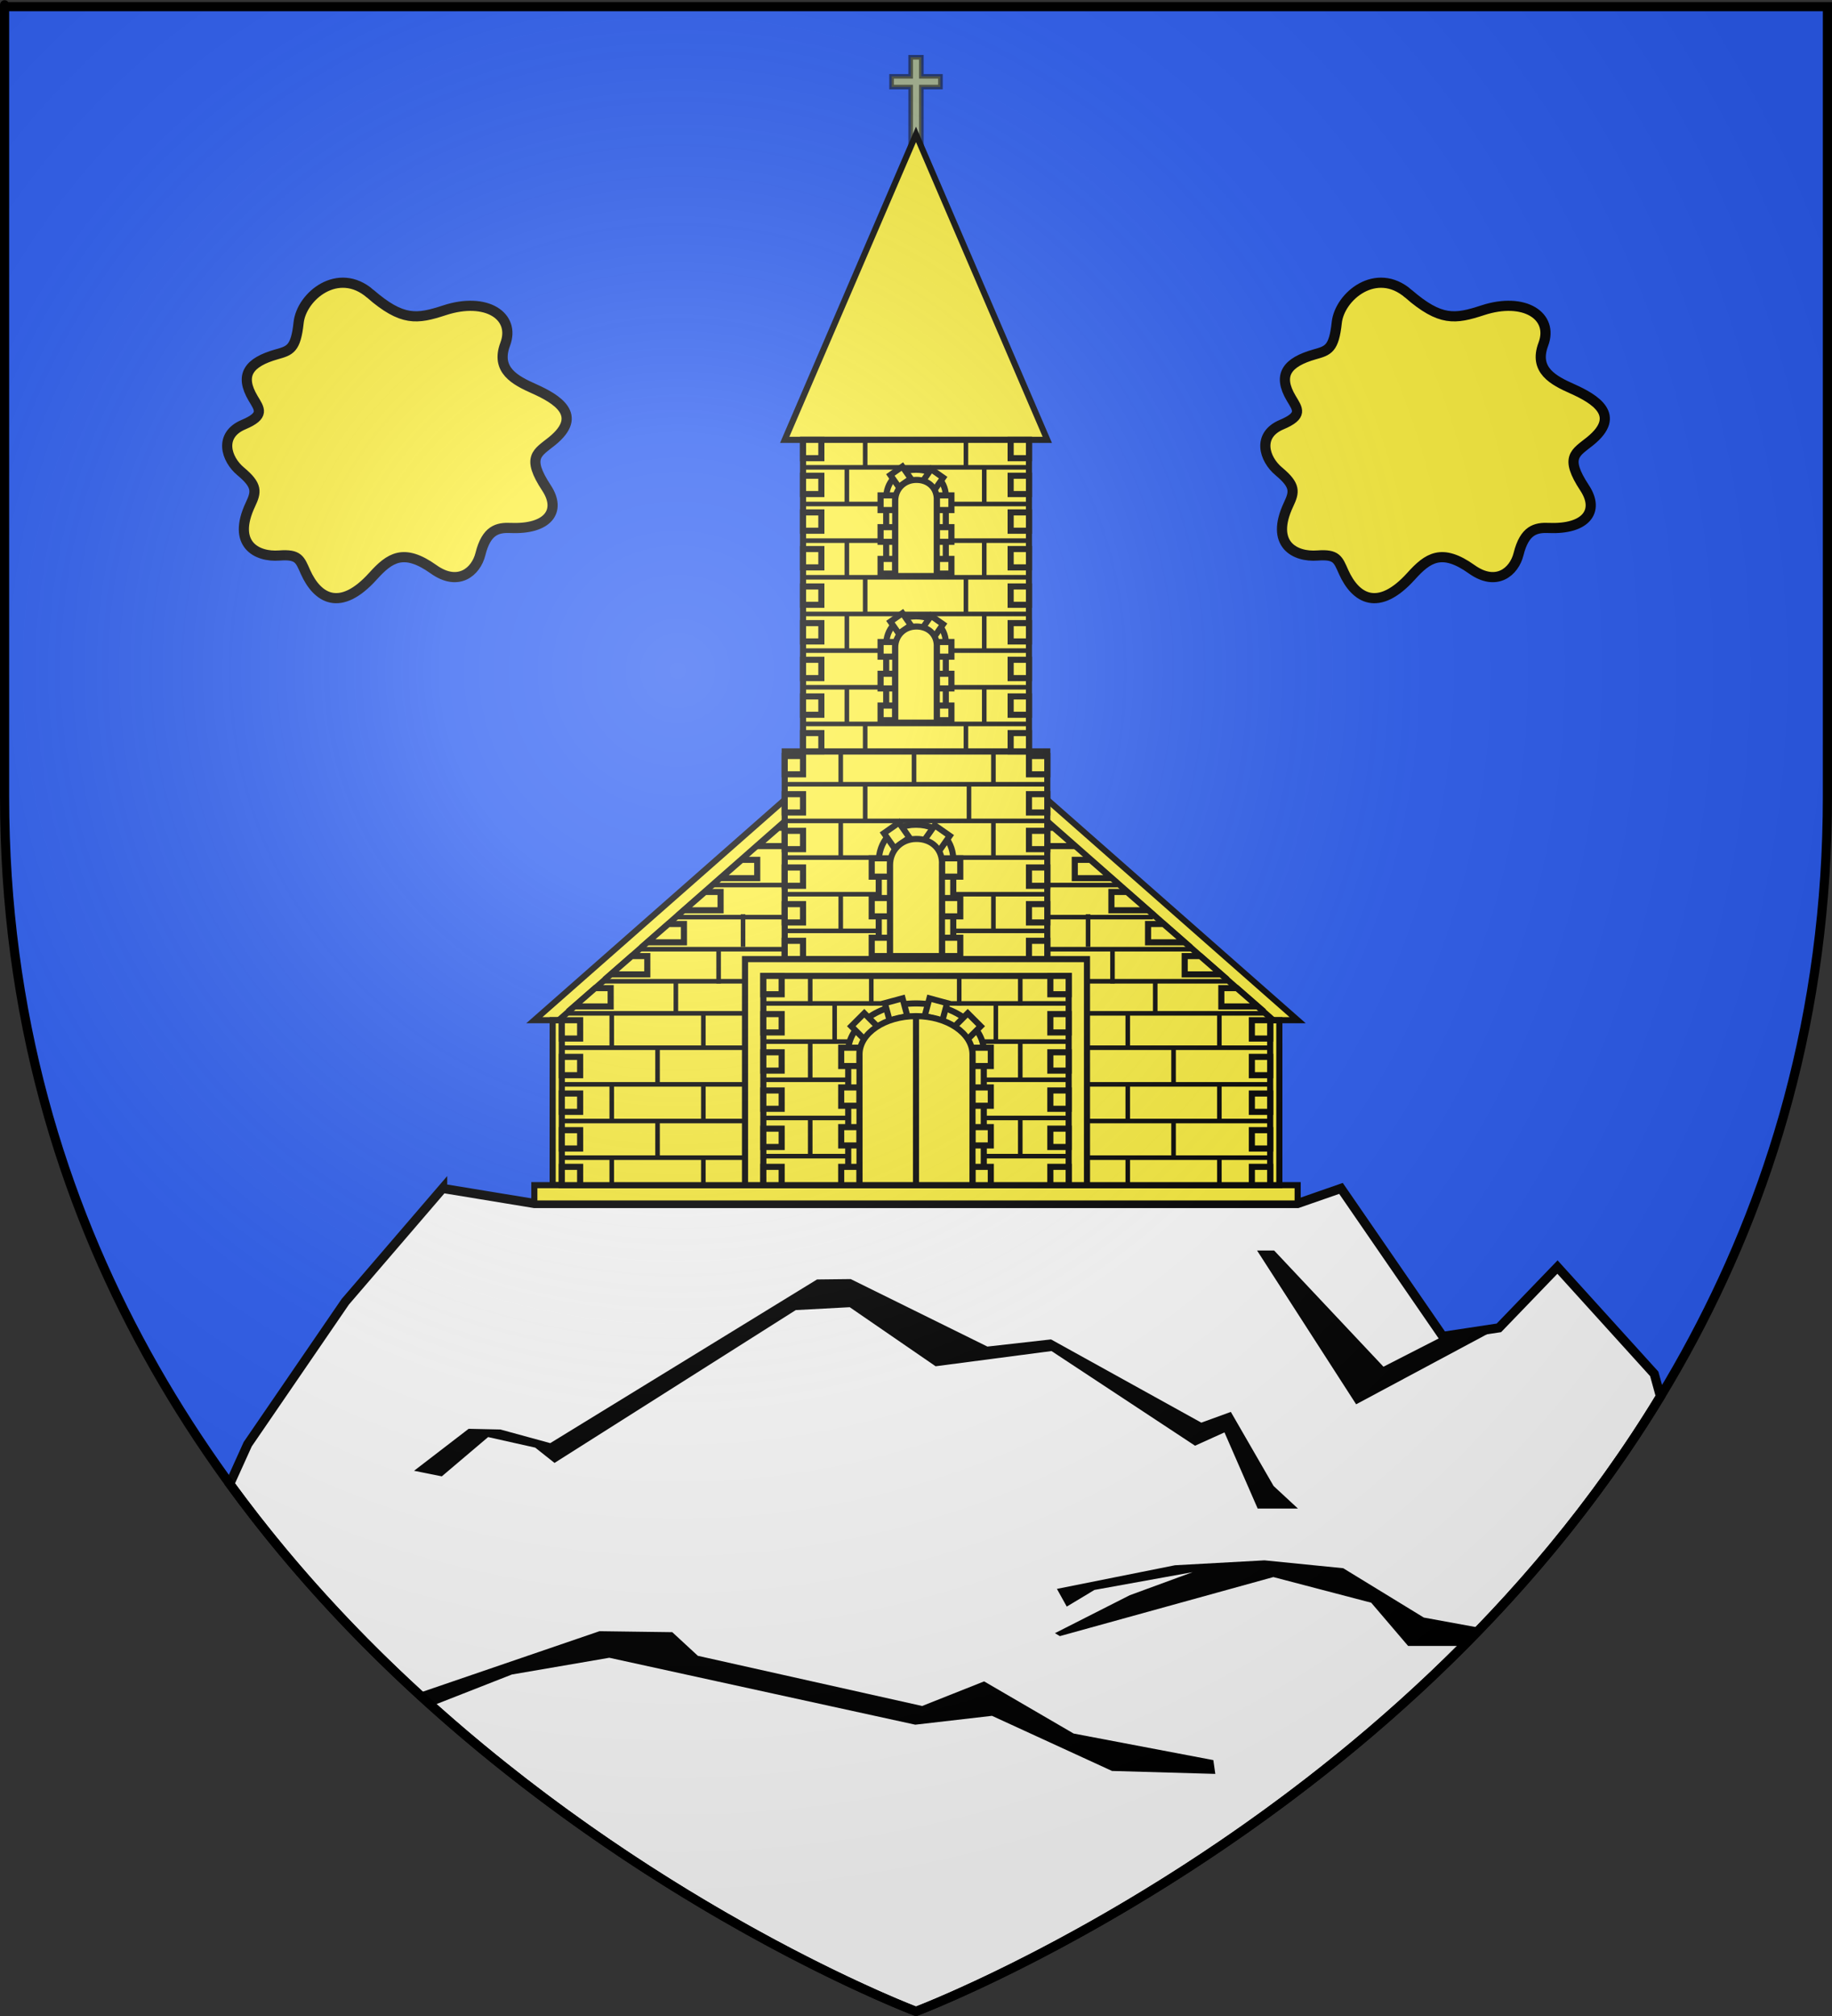 <?xml version="1.0" encoding="UTF-8" standalone="no"?>
<svg
   xmlns:dc="http://purl.org/dc/elements/1.1/"
   xmlns:cc="http://creativecommons.org/ns#"
   xmlns:rdf="http://www.w3.org/1999/02/22-rdf-syntax-ns#"
   xmlns:svg="http://www.w3.org/2000/svg"
   xmlns="http://www.w3.org/2000/svg"
   xmlns:xlink="http://www.w3.org/1999/xlink"
   xmlns:sodipodi="http://sodipodi.sourceforge.net/DTD/sodipodi-0.dtd"
   xmlns:inkscape="http://www.inkscape.org/namespaces/inkscape"
   height="660"
   width="600"
   version="1.0"
   id="svg2"
   sodipodi:version="0.32"
   inkscape:version="0.47pre1"
   sodipodi:docname="Blason ville fr Domptail-en-l'Air (Meurthe-et-Moselle).svg"
   inkscape:export-filename="/Users/olivier/Desktop/Blason Rouge/Blason_Vide_3D.png"
   inkscape:export-xdpi="144"
   inkscape:export-ydpi="144"
   inkscape:output_extension="org.inkscape.output.svg.inkscape">
  <rect width="100%" height="100%" fill="#333333" stroke="none"/>
  <sodipodi:namedview
     inkscape:window-height="706"
     inkscape:window-width="1366"
     inkscape:pageshadow="2"
     inkscape:pageopacity="0.0"
     guidetolerance="10.0"
     gridtolerance="10.0"
     objecttolerance="10.0"
     borderopacity="1.0"
     bordercolor="#666666"
     pagecolor="#ffffff"
     id="base"
     showgrid="false"
     height="660px"
     inkscape:zoom="0.69545455"
     inkscape:cx="300"
     inkscape:cy="330"
     inkscape:window-x="-8"
     inkscape:window-y="-8"
     inkscape:current-layer="layer3"
     inkscape:object-nodes="true"
     inkscape:window-maximized="1"
     inkscape:snap-global="true" />
  <desc
     id="desc4">Flag of Canton of Valais (Wallis)</desc>
  <defs
     id="defs6">
    <linearGradient
       id="linearGradient2893">
      <stop
         style="stop-color:white;stop-opacity:0.314;"
         offset="0"
         id="stop2895" />
      <stop
         id="stop2897"
         offset="0.19"
         style="stop-color:white;stop-opacity:0.251;" />
      <stop
         style="stop-color:#6b6b6b;stop-opacity:0.125;"
         offset="0.6"
         id="stop2901" />
      <stop
         style="stop-color:black;stop-opacity:0.125;"
         offset="1"
         id="stop2899" />
    </linearGradient>
    <radialGradient
       inkscape:collect="always"
       xlink:href="#linearGradient2893"
       id="radialGradient3163"
       gradientUnits="userSpaceOnUse"
       gradientTransform="matrix(1.353,0,0,1.349,-77.629,-85.747)"
       cx="221.445"
       cy="226.331"
       fx="221.445"
       fy="226.331"
       r="300" />
    <g
       id="f">
      <rect
         id="rect1964"
         style="fill:#28166f"
         y="-30"
         x="-50"
         height="60"
         width="100" />
      <g
         id="g1966"
         style="fill:#ffffff"
         transform="translate(0,-20)">
        <path
           id="path1968"
           d="M -1.212,27.818 C -1.212,22.175 -2.091,20.471 -4.542,13.98 C -5.709,10.888 -5.024,7.103 -2.858,3.601 C -2.082,2.346 -1.114,1.214 0,0 C 1.114,1.214 2.082,2.346 2.858,3.601 C 5.024,7.103 5.709,10.888 4.542,13.98 C 2.091,20.471 1.212,22.175 1.212,27.818 L -1.212,27.818 z" />
        <path
           id="rwi"
           d="M 2.922,27.672 C 2.922,21.721 5.239,17.829 8.501,16.66 C 9.949,16.141 11.808,16.387 13.519,18.107 C 15.638,20.236 16.255,26.1 10.036,27.228 C 10.694,26.272 10.655,24.147 9.322,23.441 C 8.331,22.916 7.209,23.188 6.646,23.564 C 5.822,24.116 4.917,25.67 4.967,27.672 L 2.922,27.672 z" />
        <path
           id="path1971"
           d="M 1.777,30.183 C 1.79,32.191 2.795,33.518 4.516,34.257 C 4.295,34.955 3.257,36.378 1.831,36.281 C 1.55,37.787 1.282,38.632 0,40 C -1.282,38.632 -1.55,37.787 -1.831,36.281 C -3.257,36.378 -4.295,34.955 -4.516,34.257 C -2.795,33.518 -1.79,32.191 -1.777,30.183 L 1.777,30.183 z" />
        <use
           xlink:href="#rwi"
           height="400"
           width="800"
           y="0"
           x="0"
           id="use1973"
           transform="scale(-1,1)" />
        <rect
           id="rect1975"
           y="27.331"
           x="-7.923"
           height="3.218"
           width="15.846" />
      </g>
    </g>
    <radialGradient
       r="300"
       fy="226.331"
       fx="221.445"
       cy="226.331"
       cx="221.445"
       gradientTransform="matrix(1.353,0,0,1.349,-77.629,-85.747)"
       gradientUnits="userSpaceOnUse"
       id="radialGradient3163-1"
       xlink:href="#linearGradient2893-48"
       inkscape:collect="always" />
    <linearGradient
       id="linearGradient2893-48">
      <stop
         id="stop2895-82"
         offset="0"
         style="stop-color:white;stop-opacity:0.314;" />
      <stop
         style="stop-color:white;stop-opacity:0.251;"
         offset="0.19"
         id="stop2897-4" />
      <stop
         id="stop2901-5"
         offset="0.6"
         style="stop-color:#6b6b6b;stop-opacity:0.125;" />
      <stop
         id="stop2899-5"
         offset="1"
         style="stop-color:black;stop-opacity:0.125;" />
    </linearGradient>
    <radialGradient
       inkscape:collect="always"
       xlink:href="#linearGradient2893-48"
       id="radialGradient4527"
       gradientUnits="userSpaceOnUse"
       gradientTransform="matrix(1.353,0,0,1.349,-77.629,-85.747)"
       cx="221.445"
       cy="226.331"
       fx="221.445"
       fy="226.331"
       r="300" />
  </defs>
  <g
     inkscape:groupmode="layer"
     id="layer3"
     inkscape:label="Fond écu"
     style="display:inline">
    <path
       id="path2855"
       style="fill:#2b5df2;fill-opacity:1;fill-rule:evenodd;stroke:none"
       d="m 300,658.5 c 0,0 298.5,-112.32 298.5,-397.772 0,-285.452 0,-258.552 0,-258.552 l -597,0 0,258.552 C 1.5,546.18 300,658.5 300,658.5 z"
       sodipodi:nodetypes="cccccc" />
    <path
       style="fill:#ffffff;stroke:#000000;stroke-width:3;stroke-linecap:butt;stroke-linejoin:miter;stroke-miterlimit:4;stroke-opacity:1;stroke-dasharray:none"
       d="m 144.969,389.062 -31.875,37.094 -31.969,46.656 -5.875,13 C 163.644,607.194 300,658.5 300,658.5 c 0,0 157.654,-59.348 243.812,-201.344 l -2.031,-7.375 -31.688,-34.969 -19.188,19.906 L 472.531,437.5 439.188,389.062 425,394 l -125,0 -125,0 -30.031,-4.938 z"
       id="path2903" />
    <path
       style="fill:#000000;stroke:none"
       d="m 135.611,481.504 17.874,-13.739 10.409,0.227 16.317,4.462 87.377,-53.585 11.024,-0.125 44.772,22.099 20.837,-2.344 49.222,27.248 9.669,-3.516 13.999,24.254 7.976,7.389 -13.185,0 -10.874,-24.936 -9.638,4.361 -47.009,-30.99 -37.956,4.98 -28.127,-19.337 -17.675,0.944 -79.012,50.037 -6.326,-5.009 -15.42,-3.455 -15.17,12.858 -9.082,-1.823 z"
       id="path3680"
       sodipodi:nodetypes="cccccccccccccccccccccccc" />
    <path
       style="fill:#000000;stroke:none"
       d="m 136.64,554.45 59.695,-20.427 23.842,0.322 8.377,7.733 73.459,16.432 20.298,-8.055 29.319,17.076 45.751,8.699 0.644,4.511 -33.83,-0.967 -39.307,-18.043 -25.131,2.9 -100.201,-21.909 -31.897,5.477 -26.335,10.325 -4.684,-4.074 z"
       id="path3682"
       sodipodi:nodetypes="cccccccccccccccc" />
    <path
       style="fill:#000000;stroke:none"
       d="m 346.153,520.169 3.222,5.799 9.069,-5.453 32.172,-5.824 -20.596,7.547 -24.51,12.429 1.611,0.967 69.915,-19.331 32.047,8.392 12.094,14.161 17.654,0 6.137,-5.884 -18.653,-3.413 -26.403,-16.155 -25.775,-2.578 -29.319,1.611 -38.663,7.733 z"
       id="path3684"
       sodipodi:nodetypes="ccccccccccccccccc" />
    <path
       style="fill:#000000;stroke:none;stroke-width:1px;stroke-linecap:butt;stroke-linejoin:miter;stroke-opacity:1"
       d="m 490.906,434.719 -46.758,25.023 -32.444,-50.344 5.594,0 35.8,38.038 19.433,-9.936 18.375,-2.781 z"
       id="path3689" />
  </g>
  <g
     inkscape:groupmode="layer"
     id="layer4"
     inkscape:label="Meubles">
    <path
       style="display:inline;fill:#fcef3c;stroke:#000000;stroke-width:3.328;stroke-linecap:butt;stroke-linejoin:miter;stroke-miterlimit:4;stroke-opacity:1;stroke-dasharray:none"
       d="m 121.253,96.16 c 10.496,9.063 15.273,8.383 24.358,5.413 13.628,-4.456 23.325,1.886 19.846,11.116 -3.21,8.517 3.314,11.843 9.473,14.595 7.356,3.287 16.393,8.627 5.864,17.141 -4.762,3.851 -8.527,5.125 -1.804,15.336 5.023,7.631 0.32,13.589 -11.728,13.081 -4.296,-0.181 -7.945,0.643 -9.924,8.57 -1.434,5.747 -7.232,10.736 -15.336,4.962 -9.806,-6.987 -14.38,-3.795 -19.847,2.255 -10.765,11.914 -18.195,7.318 -22.102,-1.353 -1.836,-4.077 -2.24,-5.897 -8.57,-5.413 -7.428,0.568 -15.59,-3.688 -9.472,-16.69 1.926,-4.093 2.406,-6.189 -3.157,-10.826 -4.901,-4.084 -7.21,-11.912 0.902,-15.336 7.091,-2.993 5.237,-5.081 3.158,-8.57 -4.588,-7.698 -1.436,-11.847 7.668,-14.434 4.369,-1.242 6.279,-1.691 7.217,-10.375 0.938,-8.684 12.96,-18.536 23.456,-9.472 z"
       id="path4522"
       sodipodi:nodetypes="csssssssssssssssssz" />
    <use
       height="660"
       width="600"
       transform="translate(340,7.6744777e-7)"
       id="use4757"
       xlink:href="#path4522"
       y="0"
       x="0"
       style="display:inline" />
    <g
       style="display:inline"
       id="g4545">
      <path
         id="rect2879"
         d="m 298.25,18.75 0,6.25 -6.25,0 0,3.5 6.25,0 0,5.469 0,15.219 3.5,0 0,-15.219 0,-5.469 6.25,0 0,-3.5 -6.25,0 0,-6.25 -3.5,0 z"
         style="opacity:0.559;fill:#fcef3c;fill-opacity:1;stroke:#000000;stroke-width:1.5;stroke-miterlimit:4;stroke-opacity:1;stroke-dasharray:none" />
      <path
         id="rect2886"
         d="m 300,44 -43,100 43,0 43,0 -43,-100 z"
         style="opacity:0.99;fill:#fcef3c;fill-opacity:1;stroke:#000000;stroke-width:2;stroke-miterlimit:4;stroke-opacity:1;stroke-dasharray:none" />
      <path
         sodipodi:nodetypes="cccc"
         style="fill:#fcef3c;fill-opacity:1;stroke:#000000;stroke-width:2;stroke-miterlimit:4;stroke-opacity:1;stroke-dasharray:none;opacity:1"
         d="m 300,224 -125,110 125,0 0,-110 z"
         id="path2901" />
      <path
         id="path2899"
         d="m 300,334 -119,0 0,54 119,0 0,-54 z"
         style="fill:#fcef3c;fill-opacity:1;stroke:#000000;stroke-width:2;stroke-miterlimit:4;stroke-opacity:1;stroke-dasharray:none;opacity:1"
         sodipodi:nodetypes="ccccc" />
      <path
         id="path2895"
         d="M 175 388 L 175 394 L 300 394 L 425 394 L 425 388 L 300 388 L 175 388 z "
         style="opacity:1;fill:#fcef3c;fill-opacity:1;stroke:#000000;stroke-width:2;stroke-miterlimit:4;stroke-opacity:1;stroke-dasharray:none" />
      <path
         id="path3813"
         d="M 275.688,252.438 183,334 l 1,0 0,54 91.688,0 0,-135.562 z"
         style="fill:#fcef3c;fill-opacity:1;stroke:#000000;stroke-width:2;stroke-miterlimit:4;stroke-opacity:1;stroke-dasharray:none;opacity:1" />
      <path
         style="fill:#fcef3c;fill-opacity:1;stroke:#000000;stroke-width:2;stroke-miterlimit:4;stroke-opacity:1;stroke-dasharray:none;opacity:1"
         d="m 254.9,271 5.1,0 0,6 -12,0 6.9,-6 z"
         id="path3811"
         sodipodi:nodetypes="ccccc" />
      <path
         sodipodi:nodetypes="ccccc"
         id="rect2978"
         d="m 194.9,323.5 5.1,0 0,6 -12,0 6.9,-6 z"
         style="fill:#fcef3c;fill-opacity:1;stroke:#000000;stroke-width:2;stroke-miterlimit:4;stroke-opacity:1;stroke-dasharray:none;opacity:1" />
      <path
         sodipodi:nodetypes="ccccc"
         id="rect2980"
         d="m 206.9,313 5.1,0 0,6 -12,0 6.9,-6 z"
         style="fill:#fcef3c;fill-opacity:1;stroke:#000000;stroke-width:2;stroke-miterlimit:4;stroke-opacity:1;stroke-dasharray:none;opacity:1" />
      <path
         sodipodi:nodetypes="ccccc"
         id="rect2982"
         d="m 218.9,302.5 5.1,0 0,6 -12,0 6.9,-6 z"
         style="fill:#fcef3c;fill-opacity:1;stroke:#000000;stroke-width:2;stroke-miterlimit:4;stroke-opacity:1;stroke-dasharray:none;opacity:1" />
      <path
         sodipodi:nodetypes="ccccc"
         id="rect2984"
         d="m 230.9,292 5.1,0 0,6 -12,0 6.9,-6 z"
         style="fill:#fcef3c;fill-opacity:1;stroke:#000000;stroke-width:2;stroke-miterlimit:4;stroke-opacity:1;stroke-dasharray:none;opacity:1" />
      <path
         sodipodi:nodetypes="ccccc"
         id="rect2986"
         d="m 242.9,281.5 5.1,0 0,6 -12,0 6.9,-6 z"
         style="fill:#fcef3c;fill-opacity:1;stroke:#000000;stroke-width:2;stroke-miterlimit:4;stroke-opacity:1;stroke-dasharray:none;opacity:1" />
      <path
         id="rect4713"
         d="m 184,382 6,0 0,6 -6,0 0,-6 z"
         style="fill:#fcef3c;fill-opacity:1;stroke:#000000;stroke-width:2;stroke-miterlimit:4;stroke-opacity:1;stroke-dasharray:none;opacity:1" />
      <path
         id="rect4715"
         d="m 184,370 6,0 0,6 -6,0 0,-6 z"
         style="fill:#fcef3c;fill-opacity:1;stroke:#000000;stroke-width:2;stroke-miterlimit:4;stroke-opacity:1;stroke-dasharray:none;opacity:1" />
      <path
         id="rect4717"
         d="m 184,358 6,0 0,6 -6,0 0,-6 z"
         style="fill:#fcef3c;fill-opacity:1;stroke:#000000;stroke-width:2;stroke-miterlimit:4;stroke-opacity:1;stroke-dasharray:none;opacity:1" />
      <path
         id="rect4719"
         d="m 184,346 6,0 0,6 -6,0 0,-6 z"
         style="fill:#fcef3c;fill-opacity:1;stroke:#000000;stroke-width:2;stroke-miterlimit:4;stroke-opacity:1;stroke-dasharray:none;opacity:1" />
      <path
         id="rect4721"
         d="m 184,334 6,0 0,6 -6,0 0,-6 z"
         style="fill:#fcef3c;fill-opacity:1;stroke:#000000;stroke-width:2;stroke-miterlimit:4;stroke-opacity:1;stroke-dasharray:none;opacity:1" />
      <path
         id="path3840"
         d="m 300,224 125,110 -125,0 0,-110 z"
         style="fill:#fcef3c;fill-opacity:1;stroke:#000000;stroke-width:2;stroke-miterlimit:4;stroke-opacity:1;stroke-dasharray:none;opacity:1"
         sodipodi:nodetypes="cccc" />
      <path
         sodipodi:nodetypes="ccccc"
         style="fill:#fcef3c;fill-opacity:1;stroke:#000000;stroke-width:2;stroke-miterlimit:4;stroke-opacity:1;stroke-dasharray:none;opacity:1"
         d="m 300,334 119,0 0,54 -119,0 0,-54 z"
         id="path3842" />
      <path
         style="fill:#fcef3c;fill-opacity:1;stroke:#000000;stroke-width:2;stroke-miterlimit:4;stroke-opacity:1;stroke-dasharray:none;opacity:1"
         d="M 324.312,252.438 417,334 l -1,0 0,54 -91.688,0 0,-135.562 z"
         id="path3846" />
      <rect
         y="310"
         x="209.055"
         height="1.5"
         width="181.71"
         id="rect4268"
         style="fill:#000000;fill-opacity:1;stroke:none" />
      <path
         sodipodi:nodetypes="ccccc"
         id="path3848"
         d="m 345.1,271 -5.1,0 0,6 12,0 -6.9,-6 z"
         style="fill:#fcef3c;fill-opacity:1;stroke:#000000;stroke-width:2;stroke-miterlimit:4;stroke-opacity:1;stroke-dasharray:none;opacity:1" />
      <path
         style="fill:#fcef3c;fill-opacity:1;stroke:#000000;stroke-width:2;stroke-miterlimit:4;stroke-opacity:1;stroke-dasharray:none;opacity:1"
         d="m 405.1,323.5 -5.1,0 0,6 12,0 -6.9,-6 z"
         id="path3850"
         sodipodi:nodetypes="ccccc" />
      <path
         style="fill:#fcef3c;fill-opacity:1;stroke:#000000;stroke-width:2;stroke-miterlimit:4;stroke-opacity:1;stroke-dasharray:none;opacity:1"
         d="m 393.1,313 -5.1,0 0,6 12,0 -6.9,-6 z"
         id="path3852"
         sodipodi:nodetypes="ccccc" />
      <path
         style="fill:#fcef3c;fill-opacity:1;stroke:#000000;stroke-width:2;stroke-miterlimit:4;stroke-opacity:1;stroke-dasharray:none;opacity:1"
         d="m 381.1,302.5 -5.1,0 0,6 12,0 -6.9,-6 z"
         id="path3854"
         sodipodi:nodetypes="ccccc" />
      <rect
         style="fill:#000000;fill-opacity:1;stroke:none"
         id="rect4270"
         width="156.42"
         height="1.5"
         x="221.232"
         y="299.5" />
      <path
         style="fill:#fcef3c;fill-opacity:1;stroke:#000000;stroke-width:2;stroke-miterlimit:4;stroke-opacity:1;stroke-dasharray:none;opacity:1"
         d="m 369.1,292 -5.1,0 0,6 12,0 -6.9,-6 z"
         id="path3856"
         sodipodi:nodetypes="ccccc" />
      <rect
         y="289"
         x="233.174"
         height="1.5"
         width="132.77"
         id="rect4272"
         style="fill:#000000;fill-opacity:1;stroke:none" />
      <path
         style="fill:#fcef3c;fill-opacity:1;stroke:#000000;stroke-width:2;stroke-miterlimit:4;stroke-opacity:1;stroke-dasharray:none;opacity:1"
         d="m 357.1,281.5 -5.1,0 0,6 12,0 -6.9,-6 z"
         id="path3858"
         sodipodi:nodetypes="ccccc" />
      <path
         style="fill:#fcef3c;fill-opacity:1;stroke:#000000;stroke-width:2;stroke-miterlimit:4;stroke-opacity:1;stroke-dasharray:none;opacity:1"
         d="m 416,382 -6,0 0,6 6,0 0,-6 z"
         id="path3860" />
      <path
         style="fill:#fcef3c;fill-opacity:1;stroke:#000000;stroke-width:2;stroke-miterlimit:4;stroke-opacity:1;stroke-dasharray:none;opacity:1"
         d="m 416,370 -6,0 0,6 6,0 0,-6 z"
         id="path3862" />
      <path
         style="fill:#fcef3c;fill-opacity:1;stroke:#000000;stroke-width:2;stroke-miterlimit:4;stroke-opacity:1;stroke-dasharray:none;opacity:1"
         d="m 416,358 -6,0 0,6 6,0 0,-6 z"
         id="path3864" />
      <path
         style="fill:#fcef3c;fill-opacity:1;stroke:#000000;stroke-width:2;stroke-miterlimit:4;stroke-opacity:1;stroke-dasharray:none;opacity:1"
         d="m 416,346 -6,0 0,6 6,0 0,-6 z"
         id="path3866" />
      <path
         style="fill:none;stroke:#000000;stroke-width:1.5;stroke-linecap:butt;stroke-linejoin:miter;stroke-miterlimit:4;stroke-opacity:1;stroke-dasharray:none"
         d="m 184,367 232,0"
         id="path4258" />
      <path
         style="fill:#fcef3c;fill-opacity:1;stroke:#000000;stroke-width:2;stroke-miterlimit:4;stroke-opacity:1;stroke-dasharray:none;opacity:1"
         d="m 416,334 -6,0 0,6 6,0 0,-6 z"
         id="path3868" />
      <path
         id="path4230"
         d="m 184,379 232,0"
         style="fill:none;stroke:#000000;stroke-width:1.5;stroke-linecap:butt;stroke-linejoin:miter;stroke-miterlimit:4;stroke-opacity:1;stroke-dasharray:none" />
      <path
         id="path4260"
         d="m 184,355 232,0"
         style="fill:none;stroke:#000000;stroke-width:1.5;stroke-linecap:butt;stroke-linejoin:miter;stroke-miterlimit:4;stroke-opacity:1;stroke-dasharray:none" />
      <g
         transform="translate(-700,0)"
         id="g4019">
        <path
           style="fill:#fcef3c;fill-opacity:1;stroke:#000000;stroke-width:2;stroke-miterlimit:4;stroke-opacity:1;stroke-dasharray:none"
           d="m 957,246 0,68 43,0 43,0 0,-68 -43,0 -43,0 z"
           id="path2897" />
        <path
           id="path3980"
           d="m 957,308 6,0 0,6 -6,0 0,-6 z"
           style="fill:#fcef3c;fill-opacity:1;stroke:#000000;stroke-width:2;stroke-miterlimit:4;stroke-opacity:1;stroke-dasharray:none" />
        <path
           id="path3982"
           d="m 957,296 6,0 0,6 -6,0 0,-6 z"
           style="fill:#fcef3c;fill-opacity:1;stroke:#000000;stroke-width:2;stroke-miterlimit:4;stroke-opacity:1;stroke-dasharray:none" />
        <path
           id="path3984"
           d="m 957,284 6,0 0,6 -6,0 0,-6 z"
           style="fill:#fcef3c;fill-opacity:1;stroke:#000000;stroke-width:2;stroke-miterlimit:4;stroke-opacity:1;stroke-dasharray:none" />
        <path
           id="path3986"
           d="m 957,272 6,0 0,6 -6,0 0,-6 z"
           style="fill:#fcef3c;fill-opacity:1;stroke:#000000;stroke-width:2;stroke-miterlimit:4;stroke-opacity:1;stroke-dasharray:none" />
        <path
           id="path3988"
           d="m 957,260 6,0 0,6 -6,0 0,-6 z"
           style="fill:#fcef3c;fill-opacity:1;stroke:#000000;stroke-width:2;stroke-miterlimit:4;stroke-opacity:1;stroke-dasharray:none" />
        <path
           style="fill:#fcef3c;fill-opacity:1;stroke:#000000;stroke-width:2;stroke-miterlimit:4;stroke-opacity:1;stroke-dasharray:none"
           d="m 957,247.5 6,0 0,6 -6,0 0,-6 z"
           id="path3990" />
        <path
           style="fill:#fcef3c;fill-opacity:1;stroke:#000000;stroke-width:2;stroke-miterlimit:4;stroke-opacity:1;stroke-dasharray:none"
           d="m 1037,308 6,0 0,6 -6,0 0,-6 z"
           id="path4007" />
        <path
           style="fill:#fcef3c;fill-opacity:1;stroke:#000000;stroke-width:2;stroke-miterlimit:4;stroke-opacity:1;stroke-dasharray:none"
           d="m 1037,296 6,0 0,6 -6,0 0,-6 z"
           id="path4009" />
        <path
           style="fill:#fcef3c;fill-opacity:1;stroke:#000000;stroke-width:2;stroke-miterlimit:4;stroke-opacity:1;stroke-dasharray:none"
           d="m 1037,284 6,0 0,6 -6,0 0,-6 z"
           id="path4011" />
        <path
           style="fill:#fcef3c;fill-opacity:1;stroke:#000000;stroke-width:2;stroke-miterlimit:4;stroke-opacity:1;stroke-dasharray:none"
           d="m 1037,272 6,0 0,6 -6,0 0,-6 z"
           id="path4013" />
        <path
           style="fill:#fcef3c;fill-opacity:1;stroke:#000000;stroke-width:2;stroke-miterlimit:4;stroke-opacity:1;stroke-dasharray:none"
           d="m 1037,260 6,0 0,6 -6,0 0,-6 z"
           id="path4015" />
        <path
           id="path4017"
           d="m 1037,247.5 6,0 0,6 -6,0 0,-6 z"
           style="fill:#fcef3c;fill-opacity:1;stroke:#000000;stroke-width:2;stroke-miterlimit:4;stroke-opacity:1;stroke-dasharray:none" />
      </g>
      <path
         sodipodi:nodetypes="ccccccc"
         id="path2889"
         d="m 263,144 0,102 37,0 37,0 0,-102 -37,0 -37,0 z"
         style="fill:#fcef3c;fill-opacity:1;stroke:#000000;stroke-width:2;stroke-miterlimit:4;stroke-opacity:1;stroke-dasharray:none" />
      <path
         style="fill:#fcef3c;fill-opacity:1;stroke:#000000;stroke-width:2;stroke-miterlimit:4;stroke-opacity:1;stroke-dasharray:none"
         d="m 263,240 6,0 0,6 -6,0 0,-6 z"
         id="path4034" />
      <path
         style="fill:#fcef3c;fill-opacity:1;stroke:#000000;stroke-width:2;stroke-miterlimit:4;stroke-opacity:1;stroke-dasharray:none"
         d="m 263,228 6,0 0,6 -6,0 0,-6 z"
         id="path4036" />
      <path
         style="fill:#fcef3c;fill-opacity:1;stroke:#000000;stroke-width:2;stroke-miterlimit:4;stroke-opacity:1;stroke-dasharray:none"
         d="m 263,216 6,0 0,6 -6,0 0,-6 z"
         id="path4038" />
      <path
         style="fill:#fcef3c;fill-opacity:1;stroke:#000000;stroke-width:2;stroke-miterlimit:4;stroke-opacity:1;stroke-dasharray:none"
         d="m 263,204 6,0 0,6 -6,0 0,-6 z"
         id="path4040" />
      <path
         style="fill:#fcef3c;fill-opacity:1;stroke:#000000;stroke-width:2;stroke-miterlimit:4;stroke-opacity:1;stroke-dasharray:none"
         d="m 263,192 6,0 0,6 -6,0 0,-6 z"
         id="path4042" />
      <path
         id="path4047"
         d="m 263,179.75 6,0 0,6 -6,0 0,-6 z"
         style="fill:#fcef3c;fill-opacity:1;stroke:#000000;stroke-width:2;stroke-miterlimit:4;stroke-opacity:1;stroke-dasharray:none" />
      <path
         style="fill:#fcef3c;fill-opacity:1;stroke:#000000;stroke-width:2;stroke-miterlimit:4;stroke-opacity:1;stroke-dasharray:none"
         d="m 263,167.75 6,0 0,6 -6,0 0,-6 z"
         id="path4049" />
      <path
         id="path4051"
         d="m 263,155.75 6,0 0,6 -6,0 0,-6 z"
         style="fill:#fcef3c;fill-opacity:1;stroke:#000000;stroke-width:2;stroke-miterlimit:4;stroke-opacity:1;stroke-dasharray:none" />
      <path
         style="fill:#fcef3c;fill-opacity:1;stroke:#000000;stroke-width:2;stroke-miterlimit:4;stroke-opacity:1;stroke-dasharray:none"
         d="m 263,144 6,0 0,6 -6,0 0,-6 z"
         id="path4053" />
      <path
         id="path4058"
         d="m 331,240 6,0 0,6 -6,0 0,-6 z"
         style="fill:#fcef3c;fill-opacity:1;stroke:#000000;stroke-width:2;stroke-miterlimit:4;stroke-opacity:1;stroke-dasharray:none" />
      <path
         id="path4060"
         d="m 331,228 6,0 0,6 -6,0 0,-6 z"
         style="fill:#fcef3c;fill-opacity:1;stroke:#000000;stroke-width:2;stroke-miterlimit:4;stroke-opacity:1;stroke-dasharray:none" />
      <path
         id="path4062"
         d="m 331,216 6,0 0,6 -6,0 0,-6 z"
         style="fill:#fcef3c;fill-opacity:1;stroke:#000000;stroke-width:2;stroke-miterlimit:4;stroke-opacity:1;stroke-dasharray:none" />
      <path
         id="path4064"
         d="m 331,204 6,0 0,6 -6,0 0,-6 z"
         style="fill:#fcef3c;fill-opacity:1;stroke:#000000;stroke-width:2;stroke-miterlimit:4;stroke-opacity:1;stroke-dasharray:none" />
      <path
         id="path4066"
         d="m 331,192 6,0 0,6 -6,0 0,-6 z"
         style="fill:#fcef3c;fill-opacity:1;stroke:#000000;stroke-width:2;stroke-miterlimit:4;stroke-opacity:1;stroke-dasharray:none" />
      <path
         style="fill:#fcef3c;fill-opacity:1;stroke:#000000;stroke-width:2;stroke-miterlimit:4;stroke-opacity:1;stroke-dasharray:none"
         d="m 331,179.75 6,0 0,6 -6,0 0,-6 z"
         id="path4068" />
      <path
         id="path4070"
         d="m 331,167.75 6,0 0,6 -6,0 0,-6 z"
         style="fill:#fcef3c;fill-opacity:1;stroke:#000000;stroke-width:2;stroke-miterlimit:4;stroke-opacity:1;stroke-dasharray:none" />
      <path
         style="fill:#fcef3c;fill-opacity:1;stroke:#000000;stroke-width:2;stroke-miterlimit:4;stroke-opacity:1;stroke-dasharray:none"
         d="m 331,155.75 6,0 0,6 -6,0 0,-6 z"
         id="path4072" />
      <path
         id="path4074"
         d="m 331,144 6,0 0,6 -6,0 0,-6 z"
         style="fill:#fcef3c;fill-opacity:1;stroke:#000000;stroke-width:2;stroke-miterlimit:4;stroke-opacity:1;stroke-dasharray:none" />
      <path
         style="fill:none;stroke:#000000;stroke-width:1.5;stroke-linecap:butt;stroke-linejoin:miter;stroke-miterlimit:4;stroke-opacity:1;stroke-dasharray:none"
         d="m 263,201 74,0"
         id="use4143" />
      <use
         height="660"
         width="600"
         transform="translate(0,12)"
         id="use4145"
         xlink:href="#use4143"
         y="0"
         x="0" />
      <use
         height="660"
         width="600"
         transform="translate(0,12)"
         id="use4147"
         xlink:href="#use4145"
         y="0"
         x="0" />
      <use
         height="660"
         width="600"
         transform="translate(0,12)"
         id="use4149"
         xlink:href="#use4147"
         y="0"
         x="0" />
      <use
         height="660"
         width="600"
         transform="translate(0,-12)"
         id="use4172"
         xlink:href="#use4143"
         y="0"
         x="0" />
      <use
         height="660"
         width="600"
         transform="translate(0,-12)"
         id="use4174"
         xlink:href="#use4172"
         y="0"
         x="0" />
      <use
         height="660"
         width="600"
         transform="translate(0,-12)"
         id="use4176"
         xlink:href="#use4174"
         y="0"
         x="0" />
      <use
         height="660"
         width="600"
         transform="translate(0,-12)"
         id="use4178"
         xlink:href="#use4176"
         y="0"
         x="0" />
      <g
         transform="translate(-700,-9)"
         id="g4122">
        <path
           sodipodi:nodetypes="cccccz"
           id="path3779"
           d="m 1000,210.782 c -6.537,0 -9.76,4.366 -9.76,9.297 l 0,25.503 19.52,0 0,-25.503 c 0.242,-4.931 -3.102,-9.297 -9.76,-9.297 z"
           style="fill:#fcef3c;fill-opacity:1;stroke:#000000;stroke-width:2;stroke-miterlimit:4;stroke-opacity:1;stroke-dasharray:none" />
        <path
           sodipodi:nodetypes="cccccccccccccccccccccccccccccc"
           style="fill:#fcef3c;fill-opacity:1;stroke:#000000;stroke-width:2;stroke-miterlimit:4;stroke-opacity:1;stroke-dasharray:none"
           d="m 988.4,219.182 0,4.8 4.8,0 0,-4.8 -4.8,0 z m 18.4,0 0,4.8 4.8,0 0,-4.8 -4.8,0 z m -18.4,10.4 0,4.8 4.8,0 0,-4.8 -4.8,0 z m 18.4,0 0,4.8 4.8,0 0,-4.8 -4.8,0 z m -18.4,10.4 0,4.8 4.8,0 0,-4.8 -4.8,0 z m 18.4,0 0,4.8 4.8,0 0,-4.8 -4.8,0 z"
           id="path3781" />
        <rect
           style="fill:#fcef3c;fill-opacity:1;stroke:#000000;stroke-width:2;stroke-miterlimit:4;stroke-opacity:1;stroke-dasharray:none"
           id="rect3783"
           width="4.8"
           height="4.8"
           x="-948.518"
           y="-404.243"
           transform="matrix(-0.819,-0.574,-0.574,0.819,0,0)" />
        <rect
           transform="matrix(0.819,-0.574,0.574,0.819,0,0)"
           y="743.058"
           x="689.998"
           height="4.8"
           width="4.8"
           id="rect3785"
           style="fill:#fcef3c;fill-opacity:1;stroke:#000000;stroke-width:2;stroke-miterlimit:4;stroke-opacity:1;stroke-dasharray:none" />
        <path
           style="fill:#fcef3c;fill-opacity:1;stroke:#000000;stroke-width:2;stroke-miterlimit:4;stroke-opacity:1;stroke-dasharray:none"
           d="m 1000,214.107 c -3.994,0.061 -6.8,3.095 -6.8,6.8 l 0,24.675 6.8,2e-4 6.8,-2e-4 0,-24.675 c 0.242,-4.069 -2.685,-6.862 -6.8,-6.8 z"
           id="path3787"
           sodipodi:nodetypes="ccccccz" />
      </g>
      <g
         transform="translate(-700,-3)"
         id="g4108">
        <path
           style="fill:#fcef3c;fill-opacity:1;stroke:#000000;stroke-width:2;stroke-miterlimit:4;stroke-opacity:1;stroke-dasharray:none"
           d="m 1000,156.782 c -6.537,0 -9.76,4.366 -9.76,9.297 l 0,25.503 19.52,0 0,-25.503 c 0.242,-4.931 -3.102,-9.297 -9.76,-9.297 z"
           id="path3791"
           sodipodi:nodetypes="cccccz" />
        <path
           id="path3793"
           d="m 988.4,165.182 0,4.8 4.8,0 0,-4.8 -4.8,0 z m 18.4,0 0,4.8 4.8,0 0,-4.8 -4.8,0 z m -18.4,10.4 0,4.8 4.8,0 0,-4.8 -4.8,0 z m 18.4,0 0,4.8 4.8,0 0,-4.8 -4.8,0 z m -18.4,10.4 0,4.8 4.8,0 0,-4.8 -4.8,0 z m 18.4,0 0,4.8 4.8,0 0,-4.8 -4.8,0 z"
           style="fill:#fcef3c;fill-opacity:1;stroke:#000000;stroke-width:2;stroke-miterlimit:4;stroke-opacity:1;stroke-dasharray:none"
           sodipodi:nodetypes="cccccccccccccccccccccccccccccc" />
        <rect
           transform="matrix(-0.819,-0.574,-0.574,0.819,0,0)"
           y="-448.477"
           x="-917.545"
           height="4.8"
           width="4.8"
           id="rect3795"
           style="fill:#fcef3c;fill-opacity:1;stroke:#000000;stroke-width:2;stroke-miterlimit:4;stroke-opacity:1;stroke-dasharray:none" />
        <rect
           style="fill:#fcef3c;fill-opacity:1;stroke:#000000;stroke-width:2;stroke-miterlimit:4;stroke-opacity:1;stroke-dasharray:none"
           id="rect3797"
           width="4.8"
           height="4.8"
           x="720.971"
           y="698.824"
           transform="matrix(0.819,-0.574,0.574,0.819,0,0)" />
        <path
           sodipodi:nodetypes="ccccccz"
           id="path3799"
           d="m 1000,160.107 c -3.994,0.061 -6.8,3.095 -6.8,6.8 l 0,24.675 6.8,2e-4 6.8,-2e-4 0,-24.675 c 0.242,-4.069 -2.685,-6.862 -6.8,-6.8 z"
           style="fill:#fcef3c;fill-opacity:1;stroke:#000000;stroke-width:2;stroke-miterlimit:4;stroke-opacity:1;stroke-dasharray:none" />
      </g>
      <path
         id="path4199"
         d="m 257,256.75 86,0"
         style="fill:none;stroke:#000000;stroke-width:1.5;stroke-linecap:butt;stroke-linejoin:miter;stroke-miterlimit:4;stroke-opacity:1;stroke-dasharray:none" />
      <use
         height="660"
         width="600"
         transform="translate(0,12)"
         id="use4207"
         xlink:href="#path4199"
         y="0"
         x="0" />
      <use
         height="660"
         width="600"
         transform="translate(0,12)"
         id="use4209"
         xlink:href="#use4207"
         y="0"
         x="0" />
      <path
         style="fill:none;stroke:#000000;stroke-width:1.5;stroke-linecap:butt;stroke-linejoin:miter;stroke-miterlimit:4;stroke-opacity:1;stroke-dasharray:none"
         d="m 184,343 232,0"
         id="path4262" />
      <use
         height="660"
         width="600"
         transform="translate(0,12)"
         id="use4211"
         xlink:href="#use4209"
         y="0"
         x="0" />
      <rect
         y="331"
         x="186.107"
         height="1.5"
         width="227.839"
         id="rect4264"
         style="fill:#000000;fill-opacity:1;stroke:none" />
      <use
         height="660"
         width="600"
         transform="translate(0,12)"
         id="use4213"
         xlink:href="#use4211"
         y="0"
         x="0" />
      <rect
         style="fill:#000000;fill-opacity:1;stroke:none"
         id="rect4266"
         width="203.721"
         height="1.5"
         x="198.05"
         y="320.5" />
      <g
         transform="translate(-700,0)"
         id="g3997">
        <path
           style="fill:#fcef3c;fill-opacity:1;stroke:#000000;stroke-width:2;stroke-miterlimit:4;stroke-opacity:1;stroke-dasharray:none"
           d="m 1000,270 c -8.172,0 -12.2,5.958 -12.2,12.122 l 0,31.878 24.4,0 0,-31.878 C 1012.503,275.958 1008.323,270 1000,270 z"
           id="path3760"
           sodipodi:nodetypes="cccccz" />
        <path
           id="path3762"
           d="m 985.5,281 0,6 6,0 0,-6 -6,0 z m 23,0 0,6 6,0 0,-6 -6,0 z m -23,13 0,6 6,0 0,-6 -6,0 z m 23,0 0,6 6,0 0,-6 -6,0 z m -23,13 0,6 6,0 0,-6 -6,0 z m 23,0 0,6 6,0 0,-6 -6,0 z"
           style="fill:#fcef3c;fill-opacity:1;stroke:#000000;stroke-width:2;stroke-miterlimit:4;stroke-opacity:1;stroke-dasharray:none"
           sodipodi:nodetypes="cccccccccccccccccccccccccccccc" />
        <rect
           transform="matrix(-0.819,-0.574,-0.574,0.819,0,0)"
           y="-356.157"
           x="-984.888"
           height="6"
           width="6"
           id="rect3768"
           style="fill:#fcef3c;fill-opacity:1;stroke:#000000;stroke-width:2;stroke-miterlimit:4;stroke-opacity:1;stroke-dasharray:none" />
        <rect
           style="fill:#fcef3c;fill-opacity:1;stroke:#000000;stroke-width:2;stroke-miterlimit:4;stroke-opacity:1;stroke-dasharray:none"
           id="rect3766"
           width="6"
           height="6"
           x="653.681"
           y="791.181"
           transform="matrix(0.819,-0.574,0.574,0.819,0,0)" />
        <path
           sodipodi:nodetypes="ccccccz"
           id="path3764"
           d="m 1000,274.656 c -4.992,0.076 -8.5,3.868 -8.5,8.5 l 0,29.844 8.5,0 8.5,0 0,-29.844 c 0.303,-5.086 -3.356,-8.578 -8.5,-8.5 z"
           style="fill:#fcef3c;fill-opacity:1;stroke:#000000;stroke-width:2;stroke-miterlimit:4;stroke-opacity:1;stroke-dasharray:none" />
      </g>
      <g
         id="g4232">
        <path
           style="fill:#fcef3c;fill-opacity:1;stroke:#000000;stroke-width:2;stroke-miterlimit:4;stroke-opacity:1;stroke-dasharray:none"
           d="m 244,314 0,74 56,0 56,0 0,-74 -56,0 -56,0 z"
           id="path2891" />
        <path
           style="fill:#fcef3c;fill-opacity:1;stroke:#000000;stroke-width:2;stroke-miterlimit:4;stroke-opacity:1;stroke-dasharray:none"
           d="m 250,319.5 0,68.5 50,0 50,0 0,-68.5 -50,0 -50,0 z"
           id="path4663" />
        <g
           id="g3966">
          <rect
             style="fill:#fcef3c;fill-opacity:1;stroke:#000000;stroke-width:2;stroke-miterlimit:4;stroke-opacity:1;stroke-dasharray:none"
             id="rect4665"
             width="6"
             height="6"
             x="250"
             y="382" />
          <rect
             y="369.5"
             x="250"
             height="6"
             width="6"
             id="rect4667"
             style="fill:#fcef3c;fill-opacity:1;stroke:#000000;stroke-width:2;stroke-miterlimit:4;stroke-opacity:1;stroke-dasharray:none" />
          <rect
             y="357"
             x="250"
             height="6"
             width="6"
             id="rect4669"
             style="fill:#fcef3c;fill-opacity:1;stroke:#000000;stroke-width:2;stroke-miterlimit:4;stroke-opacity:1;stroke-dasharray:none" />
          <rect
             y="344.5"
             x="250"
             height="6"
             width="6"
             id="rect4671"
             style="fill:#fcef3c;fill-opacity:1;stroke:#000000;stroke-width:2;stroke-miterlimit:4;stroke-opacity:1;stroke-dasharray:none" />
          <rect
             style="fill:#fcef3c;fill-opacity:1;stroke:#000000;stroke-width:2;stroke-miterlimit:4;stroke-opacity:1;stroke-dasharray:none"
             id="rect4673"
             width="6"
             height="6"
             x="250"
             y="332" />
          <rect
             y="319.5"
             x="250"
             height="6"
             width="6"
             id="rect4675"
             style="fill:#fcef3c;fill-opacity:1;stroke:#000000;stroke-width:2;stroke-miterlimit:4;stroke-opacity:1;stroke-dasharray:none" />
          <rect
             transform="scale(-1,1)"
             y="382"
             x="-350"
             height="6"
             width="6"
             id="rect3916"
             style="fill:#fcef3c;fill-opacity:1;stroke:#000000;stroke-width:2;stroke-miterlimit:4;stroke-opacity:1;stroke-dasharray:none" />
          <rect
             transform="scale(-1,1)"
             style="fill:#fcef3c;fill-opacity:1;stroke:#000000;stroke-width:2;stroke-miterlimit:4;stroke-opacity:1;stroke-dasharray:none"
             id="rect3918"
             width="6"
             height="6"
             x="-350"
             y="369.5" />
          <rect
             transform="scale(-1,1)"
             style="fill:#fcef3c;fill-opacity:1;stroke:#000000;stroke-width:2;stroke-miterlimit:4;stroke-opacity:1;stroke-dasharray:none"
             id="rect3920"
             width="6"
             height="6"
             x="-350"
             y="357" />
          <rect
             transform="scale(-1,1)"
             style="fill:#fcef3c;fill-opacity:1;stroke:#000000;stroke-width:2;stroke-miterlimit:4;stroke-opacity:1;stroke-dasharray:none"
             id="rect3922"
             width="6"
             height="6"
             x="-350"
             y="344.5" />
          <rect
             transform="scale(-1,1)"
             y="332"
             x="-350"
             height="6"
             width="6"
             id="rect3924"
             style="fill:#fcef3c;fill-opacity:1;stroke:#000000;stroke-width:2;stroke-miterlimit:4;stroke-opacity:1;stroke-dasharray:none" />
          <rect
             transform="scale(-1,1)"
             style="fill:#fcef3c;fill-opacity:1;stroke:#000000;stroke-width:2;stroke-miterlimit:4;stroke-opacity:1;stroke-dasharray:none"
             id="rect3926"
             width="6"
             height="6"
             x="-350"
             y="319.5" />
        </g>
        <path
           style="fill:none;stroke:#000000;stroke-width:1.5;stroke-linecap:butt;stroke-linejoin:miter;stroke-miterlimit:4;stroke-opacity:1;stroke-dasharray:none"
           d="m 250,328.5 100,0"
           id="path4215" />
        <use
           x="0"
           y="0"
           xlink:href="#path4215"
           id="use4217"
           transform="translate(0,12.5)"
           width="600"
           height="660" />
        <use
           x="0"
           y="0"
           xlink:href="#use4217"
           id="use4219"
           transform="translate(0,12.5)"
           width="600"
           height="660" />
        <use
           x="0"
           y="0"
           xlink:href="#use4219"
           id="use4221"
           transform="translate(0,12.5)"
           width="600"
           height="660" />
        <use
           x="0"
           y="0"
           xlink:href="#use4221"
           id="use4223"
           transform="translate(0,12.5)"
           width="600"
           height="660" />
        <g
           id="g4225">
          <path
             style="fill:#fcef3c;fill-opacity:1;stroke:#000000;stroke-width:2;stroke-miterlimit:4;stroke-opacity:1;stroke-dasharray:none"
             d="m 300,328.5 c -12.261,0 -22.2,7.337 -22.2,15.622 l 0,43.878 44.4,0 0,-43.878 C 322.2,335.837 312.261,328.5 300,328.5 z"
             id="path4647"
             sodipodi:nodetypes="cccccc" />
          <path
             id="rect4649"
             d="m 295.594,326.844 -5.781,1.562 1.562,5.781 5.781,-1.562 -1.562,-5.781 z m 8.812,0 -1.562,5.781 5.781,1.562 1.562,-5.781 -5.781,-1.562 z m -21.344,4.875 -4.25,4.25 4.25,4.25 4.219,-4.25 -4.219,-4.25 z m 33.875,0 -4.219,4.25 4.219,4.25 4.25,-4.25 -4.25,-4.25 z M 275.5,343 l 0,6 6,0 0,-6 -6,0 z m 43,0 0,6 6,0 0,-6 -6,0 z m -43,13 0,6 6,0 0,-6 -6,0 z m 43,0 0,6 6,0 0,-6 -6,0 z m -43,13 0,6 6,0 0,-6 -6,0 z m 43,0 0,6 6,0 0,-6 -6,0 z m -43,13 0,6 6,0 0,-6 -6,0 z m 43,0 0,6 6,0 0,-6 -6,0 z"
             style="fill:#fcef3c;fill-opacity:1;stroke:#000000;stroke-width:2;stroke-miterlimit:4;stroke-opacity:1;stroke-dasharray:none" />
          <path
             sodipodi:nodetypes="ccccccc"
             id="path4642"
             d="m 300,332.656 c -10.217,0 -18.5,5.596 -18.5,12.5 l 0,42.844 18.5,2.5e-4 18.5,-2.5e-4 0,-42.844 c 0,-6.904 -8.283,-12.5 -18.5,-12.5 z"
             style="fill:#fcef3c;fill-opacity:1;stroke:#000000;stroke-width:2;stroke-miterlimit:4;stroke-opacity:1;stroke-dasharray:none" />
        </g>
      </g>
      <path
         id="path4274"
         d="m 300,388 0,-55.344"
         style="fill:none;stroke:#000000;stroke-width:2;stroke-linecap:butt;stroke-linejoin:miter;stroke-opacity:1;stroke-miterlimit:4;stroke-dasharray:none" />
      <rect
         y="366.649"
         x="214.604"
         height="12"
         width="1.5"
         id="rect4278"
         style="fill:#000000;fill-opacity:1;stroke:none" />
      <rect
         style="fill:#000000;fill-opacity:1;stroke:none"
         id="rect4282"
         width="1.5"
         height="12"
         x="199.604"
         y="354.649" />
      <rect
         style="fill:#000000;fill-opacity:1;stroke:none"
         id="rect4284"
         width="1.5"
         height="12"
         x="229.604"
         y="354.649" />
      <rect
         y="378.649"
         x="199.604"
         height="9.338"
         width="1.5"
         id="rect4286"
         style="fill:#000000;fill-opacity:1;stroke:none" />
      <rect
         y="378.649"
         x="229.604"
         height="9.782"
         width="1.5"
         id="rect4288"
         style="fill:#000000;fill-opacity:1;stroke:none" />
      <rect
         y="331.61"
         x="199.604"
         height="11.039"
         width="1.5"
         id="rect4290"
         style="fill:#000000;fill-opacity:1;stroke:none" />
      <rect
         y="331.758"
         x="229.604"
         height="10.891"
         width="1.5"
         id="rect4292"
         style="fill:#000000;fill-opacity:1;stroke:none" />
      <rect
         style="fill:#000000;fill-opacity:1;stroke:none"
         id="rect4294"
         width="1.5"
         height="12"
         x="214.604"
         y="342.649" />
      <rect
         y="321.311"
         x="220.604"
         height="10.669"
         width="1.5"
         id="rect4296"
         style="fill:#000000;fill-opacity:1;stroke:none" />
      <rect
         style="fill:#000000;fill-opacity:1;stroke:none"
         id="rect4298"
         width="1.5"
         height="10.669"
         x="234.604"
         y="311.311" />
      <rect
         y="299.311"
         x="242.604"
         height="10.669"
         width="1.5"
         id="rect4300"
         style="fill:#000000;fill-opacity:1;stroke:none" />
      <rect
         transform="scale(-1,1)"
         style="fill:#000000;fill-opacity:1;stroke:none"
         id="rect4302"
         width="1.5"
         height="12"
         x="-385.104"
         y="366.649" />
      <rect
         transform="scale(-1,1)"
         y="354.649"
         x="-400.104"
         height="12"
         width="1.5"
         id="rect4304"
         style="fill:#000000;fill-opacity:1;stroke:none" />
      <rect
         transform="scale(-1,1)"
         y="354.649"
         x="-370.104"
         height="12"
         width="1.5"
         id="rect4306"
         style="fill:#000000;fill-opacity:1;stroke:none" />
      <rect
         transform="scale(-1,1)"
         style="fill:#000000;fill-opacity:1;stroke:none"
         id="rect4308"
         width="1.5"
         height="9.338"
         x="-400.104"
         y="378.649" />
      <rect
         transform="scale(-1,1)"
         style="fill:#000000;fill-opacity:1;stroke:none"
         id="rect4310"
         width="1.5"
         height="9.782"
         x="-370.104"
         y="378.649" />
      <rect
         transform="scale(-1,1)"
         style="fill:#000000;fill-opacity:1;stroke:none"
         id="rect4312"
         width="1.5"
         height="11.039"
         x="-400.104"
         y="331.61" />
      <rect
         transform="scale(-1,1)"
         style="fill:#000000;fill-opacity:1;stroke:none"
         id="rect4314"
         width="1.5"
         height="10.891"
         x="-370.104"
         y="331.758" />
      <rect
         transform="scale(-1,1)"
         y="342.649"
         x="-385.104"
         height="12"
         width="1.5"
         id="rect4316"
         style="fill:#000000;fill-opacity:1;stroke:none" />
      <rect
         transform="scale(-1,1)"
         style="fill:#000000;fill-opacity:1;stroke:none"
         id="rect4318"
         width="1.5"
         height="10.669"
         x="-379.104"
         y="321.311" />
      <rect
         transform="scale(-1,1)"
         y="311.311"
         x="-365.104"
         height="10.669"
         width="1.5"
         id="rect4320"
         style="fill:#000000;fill-opacity:1;stroke:none" />
      <rect
         transform="scale(-1,1)"
         style="fill:#000000;fill-opacity:1;stroke:none"
         id="rect4322"
         width="1.5"
         height="10.669"
         x="-357.104"
         y="299.311" />
      <rect
         style="fill:#000000;fill-opacity:1;stroke:none"
         id="rect4324"
         width="1.5"
         height="12"
         x="264.604"
         y="366.649" />
      <rect
         y="341.146"
         x="264.604"
         height="12"
         width="1.5"
         id="rect4326"
         style="fill:#000000;fill-opacity:1;stroke:none" />
      <rect
         style="fill:#000000;fill-opacity:1;stroke:none"
         id="rect4328"
         width="1.5"
         height="8.854"
         x="264.604"
         y="320.292" />
      <rect
         y="366.649"
         x="333.4"
         height="12"
         width="1.5"
         id="rect4330"
         style="fill:#000000;fill-opacity:1;stroke:none" />
      <rect
         style="fill:#000000;fill-opacity:1;stroke:none"
         id="rect4332"
         width="1.5"
         height="12"
         x="333.4"
         y="341.146" />
      <rect
         y="320.292"
         x="333.4"
         height="8.854"
         width="1.5"
         id="rect4334"
         style="fill:#000000;fill-opacity:1;stroke:none" />
      <rect
         y="320.292"
         x="284.604"
         height="8.854"
         width="1.5"
         id="rect4336"
         style="fill:#000000;fill-opacity:1;stroke:none" />
      <rect
         style="fill:#000000;fill-opacity:1;stroke:none"
         id="rect4338"
         width="1.5"
         height="8.854"
         x="313.4"
         y="320.292" />
      <rect
         style="fill:#000000;fill-opacity:1;stroke:none"
         id="rect4340"
         width="1.5"
         height="12"
         x="272.604"
         y="328.728" />
      <rect
         y="328.623"
         x="325.4"
         height="12"
         width="1.5"
         id="rect4342"
         style="fill:#000000;fill-opacity:1;stroke:none" />
      <rect
         y="256.728"
         x="282.604"
         height="12"
         width="1.5"
         id="rect4344"
         style="fill:#000000;fill-opacity:1;stroke:none" />
      <rect
         style="fill:#000000;fill-opacity:1;stroke:none"
         id="rect4346"
         width="1.5"
         height="12"
         x="274.604"
         y="268.728" />
      <rect
         y="292.728"
         x="274.604"
         height="12"
         width="1.5"
         id="rect4348"
         style="fill:#000000;fill-opacity:1;stroke:none" />
      <rect
         y="246.354"
         x="274.604"
         height="10.373"
         width="1.5"
         id="rect4350"
         style="fill:#000000;fill-opacity:1;stroke:none" />
      <rect
         transform="scale(-1,1)"
         style="fill:#000000;fill-opacity:1;stroke:none"
         id="rect4352"
         width="1.5"
         height="12"
         x="-318.104"
         y="256.728" />
      <rect
         transform="scale(-1,1)"
         y="268.728"
         x="-326.104"
         height="12"
         width="1.5"
         id="rect4354"
         style="fill:#000000;fill-opacity:1;stroke:none" />
      <rect
         transform="scale(-1,1)"
         style="fill:#000000;fill-opacity:1;stroke:none"
         id="rect4356"
         width="1.5"
         height="12"
         x="-326.104"
         y="292.728" />
      <rect
         transform="scale(-1,1)"
         style="fill:#000000;fill-opacity:1;stroke:none"
         id="rect4358"
         width="1.5"
         height="10.373"
         x="-326.104"
         y="246.354" />
      <rect
         style="fill:#000000;fill-opacity:1;stroke:none"
         id="rect4360"
         width="1.5"
         height="10.373"
         x="298.604"
         y="246.354" />
      <rect
         y="188.863"
         x="315.604"
         height="11.865"
         width="1.5"
         id="rect4362"
         style="fill:#000000;fill-opacity:1;stroke:none" />
      <rect
         style="fill:#000000;fill-opacity:1;stroke:none"
         id="rect4364"
         width="1.5"
         height="11.865"
         x="282.604"
         y="188.863" />
      <rect
         style="fill:#000000;fill-opacity:1;stroke:none"
         id="rect4366"
         width="1.5"
         height="9.334"
         x="315.604"
         y="237.394" />
      <rect
         y="237.213"
         x="282.604"
         height="9.514"
         width="1.5"
         id="rect4368"
         style="fill:#000000;fill-opacity:1;stroke:none" />
      <rect
         y="200.863"
         x="276.604"
         height="11.865"
         width="1.5"
         id="rect4370"
         style="fill:#000000;fill-opacity:1;stroke:none" />
      <rect
         style="fill:#000000;fill-opacity:1;stroke:none"
         id="rect4372"
         width="1.5"
         height="11.865"
         x="321.604"
         y="200.863" />
      <rect
         style="fill:#000000;fill-opacity:1;stroke:none"
         id="rect4374"
         width="1.5"
         height="11.865"
         x="276.604"
         y="224.863" />
      <rect
         y="224.863"
         x="321.604"
         height="11.865"
         width="1.5"
         id="rect4376"
         style="fill:#000000;fill-opacity:1;stroke:none" />
      <rect
         style="fill:#000000;fill-opacity:1;stroke:none"
         id="rect4378"
         width="1.5"
         height="11.865"
         x="276.604"
         y="176.863" />
      <rect
         y="176.863"
         x="321.604"
         height="11.865"
         width="1.5"
         id="rect4380"
         style="fill:#000000;fill-opacity:1;stroke:none" />
      <rect
         y="152.863"
         x="276.604"
         height="11.865"
         width="1.5"
         id="rect4382"
         style="fill:#000000;fill-opacity:1;stroke:none" />
      <rect
         style="fill:#000000;fill-opacity:1;stroke:none"
         id="rect4384"
         width="1.5"
         height="11.865"
         x="321.604"
         y="152.863" />
      <rect
         style="fill:#000000;fill-opacity:1;stroke:none"
         id="rect4386"
         width="1.5"
         height="8.649"
         x="315.604"
         y="144.078" />
      <rect
         y="144.024"
         x="282.604"
         height="8.704"
         width="1.5"
         id="rect4388"
         style="fill:#000000;fill-opacity:1;stroke:none" />
    </g>
  </g>
  <g
     inkscape:groupmode="layer"
     id="layer2"
     inkscape:label="Reflet final"
     sodipodi:insensitive="true">
    <path
       sodipodi:nodetypes="cccccc"
       d="M 300,658.5 C 300,658.5 598.5,546.18 598.5,260.728 C 598.5,-24.723 598.5,2.176 598.5,2.176 L 1.5,2.176 L 1.5,260.728 C 1.5,546.18 300,658.5 300,658.5 z "
       style="opacity:1;fill:url(#radialGradient3163);fill-opacity:1;fill-rule:evenodd;stroke:none;stroke-width:1px;stroke-linecap:butt;stroke-linejoin:miter;stroke-opacity:1"
       id="path2875"
       inkscape:export-xdpi="144"
       inkscape:export-ydpi="144" />
  </g>
  <g
     inkscape:groupmode="layer"
     id="layer1"
     inkscape:label="Contour final"
     sodipodi:insensitive="true">
    <path
       sodipodi:nodetypes="cccccc"
       d="M 300,658.5 C 300,658.5 1.5,546.18 1.5,260.728 C 1.5,-24.723 1.5,2.176 1.5,2.176 L 598.5,2.176 L 598.5,260.728 C 598.5,546.18 300,658.5 300,658.5 z "
       style="opacity:1;fill:none;fill-opacity:1;fill-rule:evenodd;stroke:#000000;stroke-width:3;stroke-linecap:butt;stroke-linejoin:miter;stroke-miterlimit:4;stroke-dasharray:none;stroke-opacity:1"
       id="path1411"
       inkscape:export-xdpi="144"
       inkscape:export-ydpi="144" />
  </g>
</svg>
